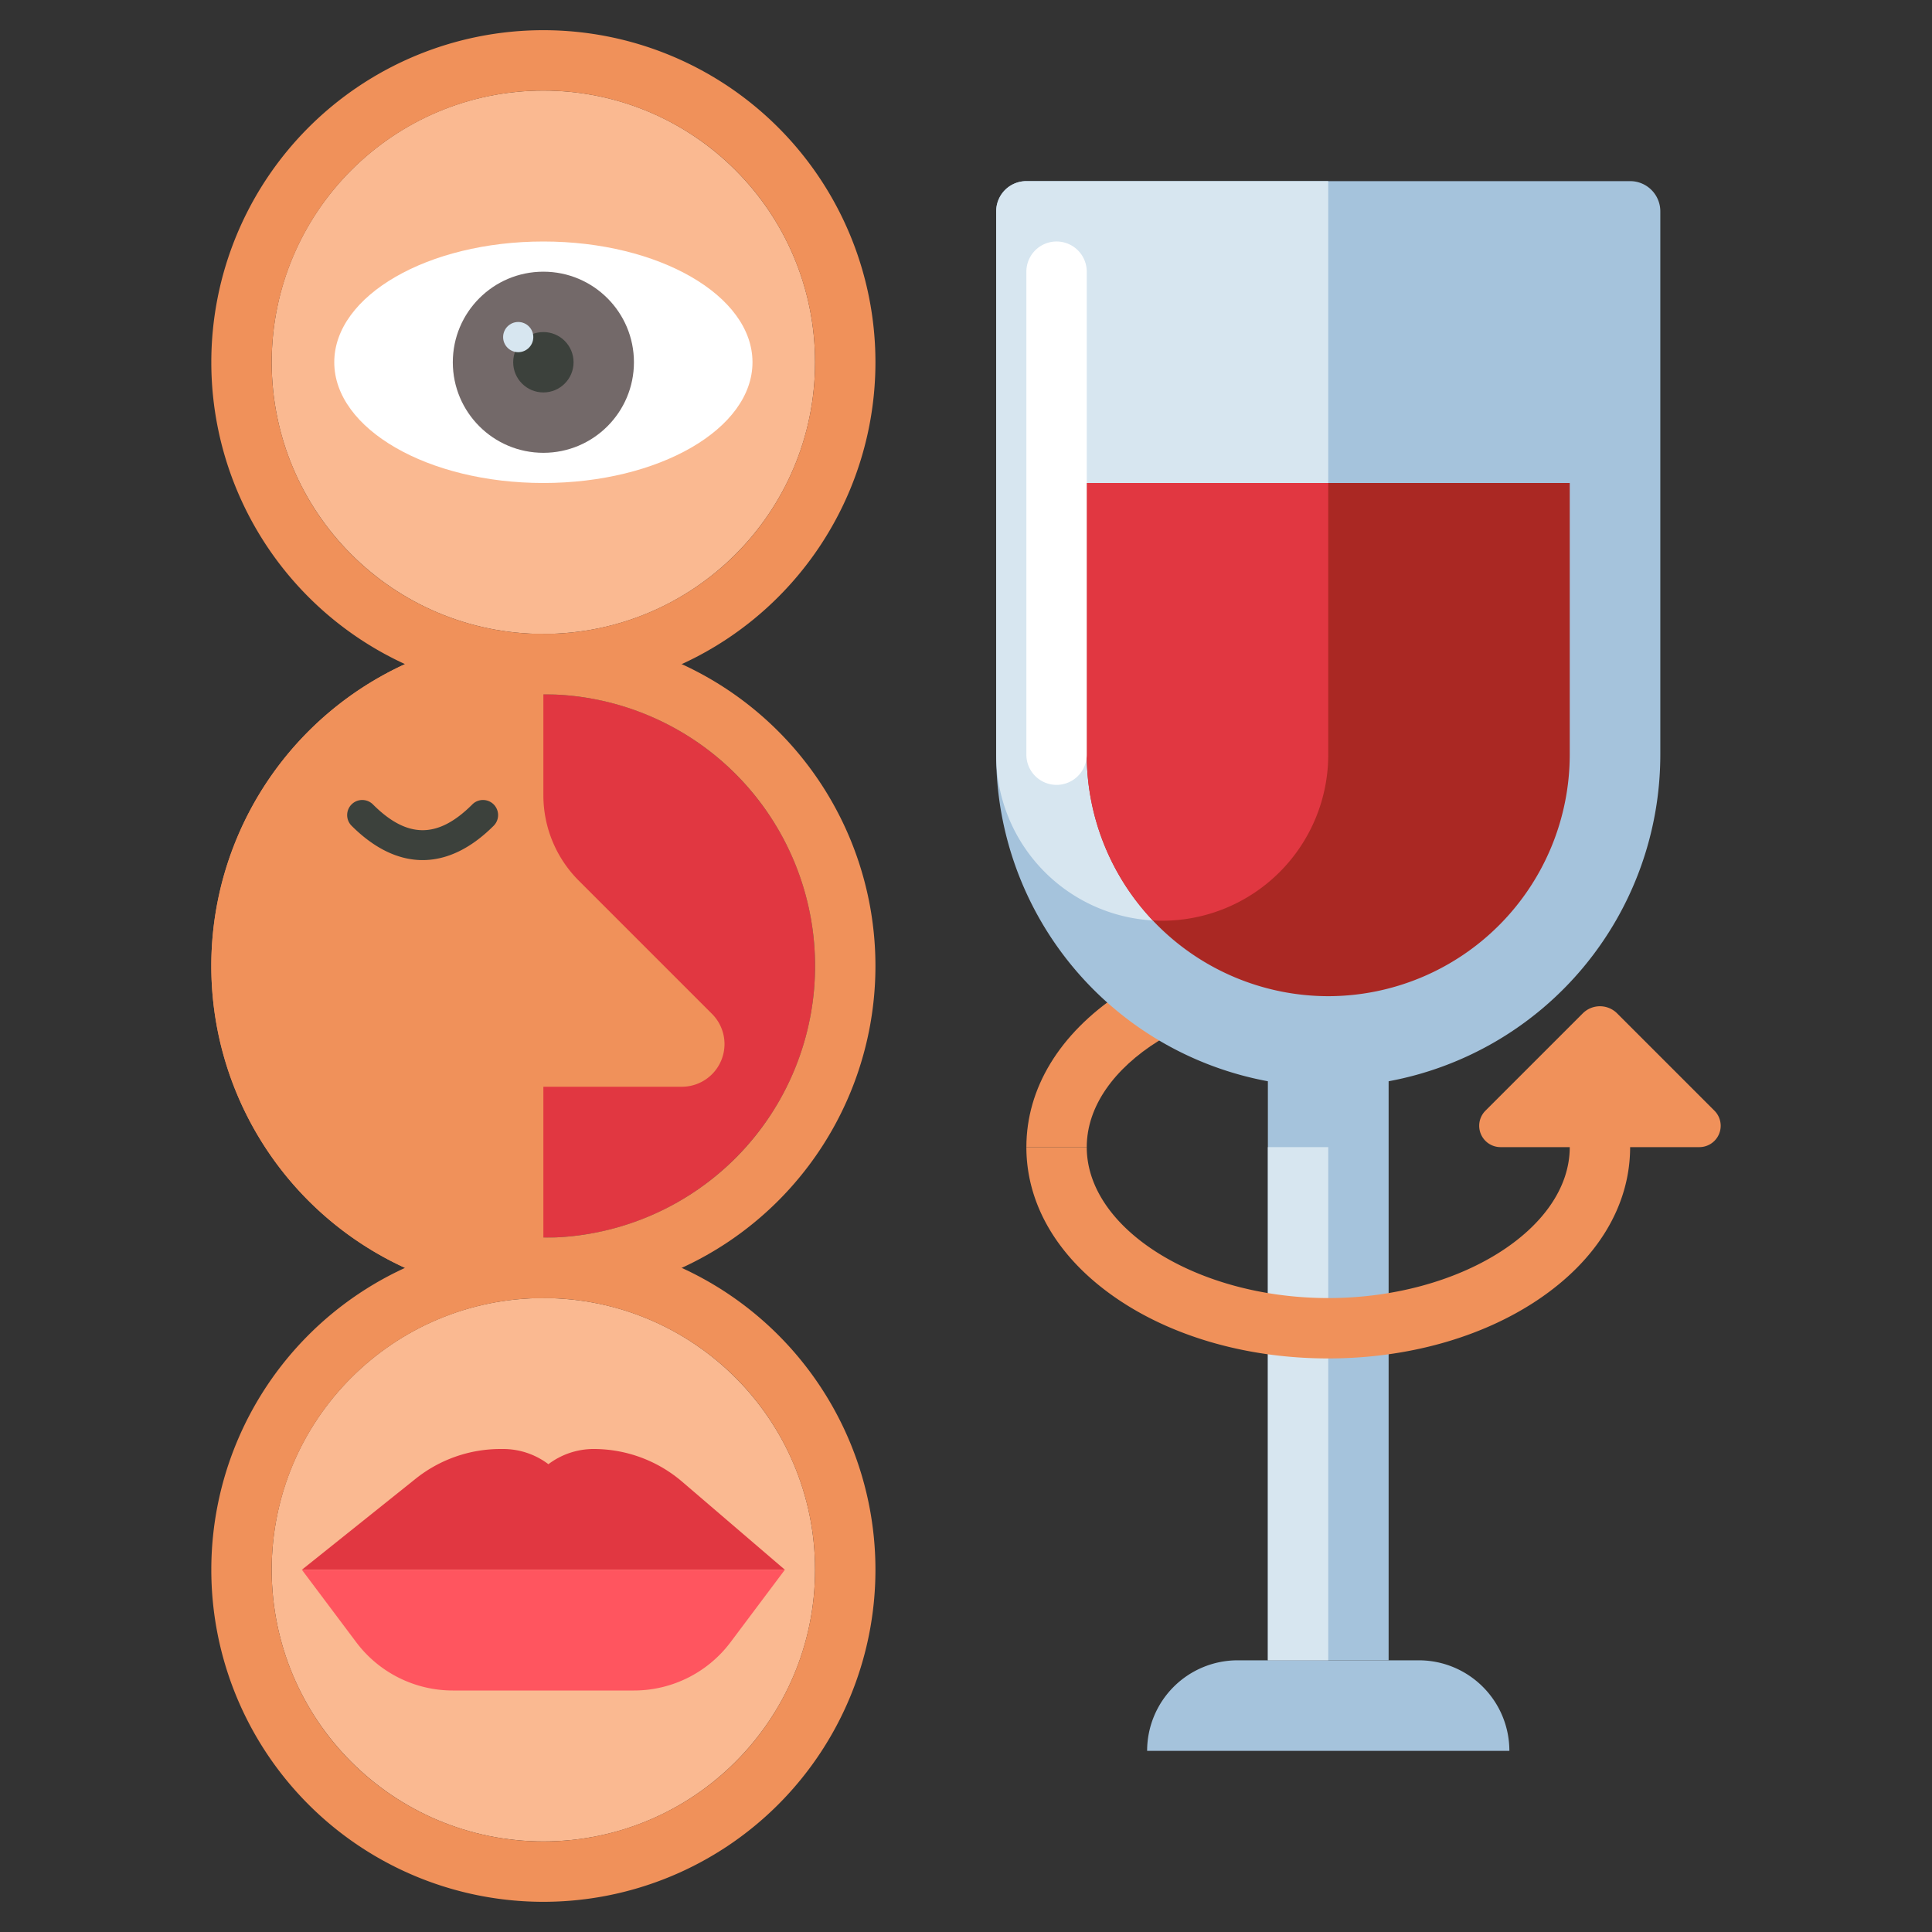 <svg xmlns="http://www.w3.org/2000/svg" viewBox="0 0 512 512"><rect x="0" y="0" width="512" height="512" fill="#333333" stroke="none"/><title>80 Winery Icons - Expanded</title><path d="M288,304H272c0-15.582,8.755-30,24.65-40.6,14.9-9.932,34.556-15.4,55.35-15.4v16C317.309,264,288,282.318,288,304Z" fill="#f0915a"></path><path d="M432,48H272a8,8,0,0,0-8,8V200a88.024,88.024,0,0,0,72,86.545V440h32V286.545A88.024,88.024,0,0,0,440,200V56A8,8,0,0,0,432,48Z" fill="#a5c3dc"></path><path d="M272,48h80a0,0,0,0,1,0,0V200a44,44,0,0,1-44,44h0a44,44,0,0,1-44-44V56a8,8,0,0,1,8-8Z" fill="#d7e6f0"></path><path d="M352,264a64.072,64.072,0,0,1-64-64V128H416v72A64.072,64.072,0,0,1,352,264Z" fill="#aa2823"></path><path d="M352,128H288v72a63.751,63.751,0,0,0,17.52,43.926c.821.046,1.647.074,2.48.074h0a44,44,0,0,0,44-44Z" fill="#e13741"></path><path d="M328,440h48a24,24,0,0,1,24,24v0a0,0,0,0,1,0,0H304a0,0,0,0,1,0,0v0A24,24,0,0,1,328,440Z" fill="#a5c3dc"></path><rect x="336" y="304" width="16" height="136" fill="#d7e6f0"></rect><path d="M280,208a8,8,0,0,1-8-8V72a8,8,0,0,1,16,0V200A8,8,0,0,1,280,208Z" fill="#fff"></path><circle cx="144" cy="96" r="72" fill="#fab991"></circle><path d="M144,24A72,72,0,1,1,72,96a72.081,72.081,0,0,1,72-72m0-16a88,88,0,1,0,88,88A88,88,0,0,0,144,8Z" fill="#f0915a"></path><circle cx="144" cy="256" r="72" fill="#e13741"></circle><path d="M144,184a72,72,0,1,1-72,72,72.081,72.081,0,0,1,72-72m0-16a88,88,0,1,0,88,88,88,88,0,0,0-88-88Z" fill="#f0915a"></path><circle cx="144" cy="416" r="72" fill="#fab991"></circle><path d="M144,344a72,72,0,1,1-72,72,72.081,72.081,0,0,1,72-72m0-16a88,88,0,1,0,88,88,88,88,0,0,0-88-88Z" fill="#f0915a"></path><path d="M454.343,294.343l-25.791-25.791a6.436,6.436,0,0,0-9.1,0l-25.791,25.791a5.657,5.657,0,0,0,4,9.657H416c0,21.682-29.309,40-64,40s-64-18.318-64-40H272c0,15.582,8.755,30,24.65,40.6,14.9,9.932,34.556,15.4,55.35,15.4s40.451-5.47,55.35-15.4C423.245,334,432,319.582,432,304h18.343a5.657,5.657,0,0,0,4-9.657Z" fill="#f0915a"></path><ellipse cx="144" cy="96" rx="55.417" ry="32" fill="#fff"></ellipse><circle cx="144" cy="96" r="24" fill="#736969"></circle><circle cx="144" cy="96" r="8" fill="#3c413c"></circle><circle cx="137.333" cy="89.333" r="4" fill="#d7e6f0"></circle><path d="M144,168v42.745a32,32,0,0,0,9.373,22.628l35.313,35.313a11.314,11.314,0,0,1,3.314,8h0A11.313,11.313,0,0,1,180.686,288H144v56h0a88,88,0,0,1-88-88h0a88,88,0,0,1,88-88Z" fill="#f0915a"></path><path d="M112,227.934c-6.379,0-12.758-3.035-18.828-9.1a4,4,0,0,1,5.656-5.658c9.11,9.11,17.235,9.11,26.344,0a4,4,0,0,1,5.656,5.658C124.758,224.9,118.379,227.934,112,227.934Z" fill="#3c413c"></path><path d="M208,416l-27.21-23.323A36.046,36.046,0,0,0,157.334,384h0a19.885,19.885,0,0,0-12,4.027,19.885,19.885,0,0,0-12-4.027h-.69a36.042,36.042,0,0,0-22.516,7.9L80,416Z" fill="#e13741"></path><path d="M80,416H208l-14.4,19.2A32,32,0,0,1,168,448H120a32,32,0,0,1-25.6-12.8Z" fill="#ff555f"></path></svg>
